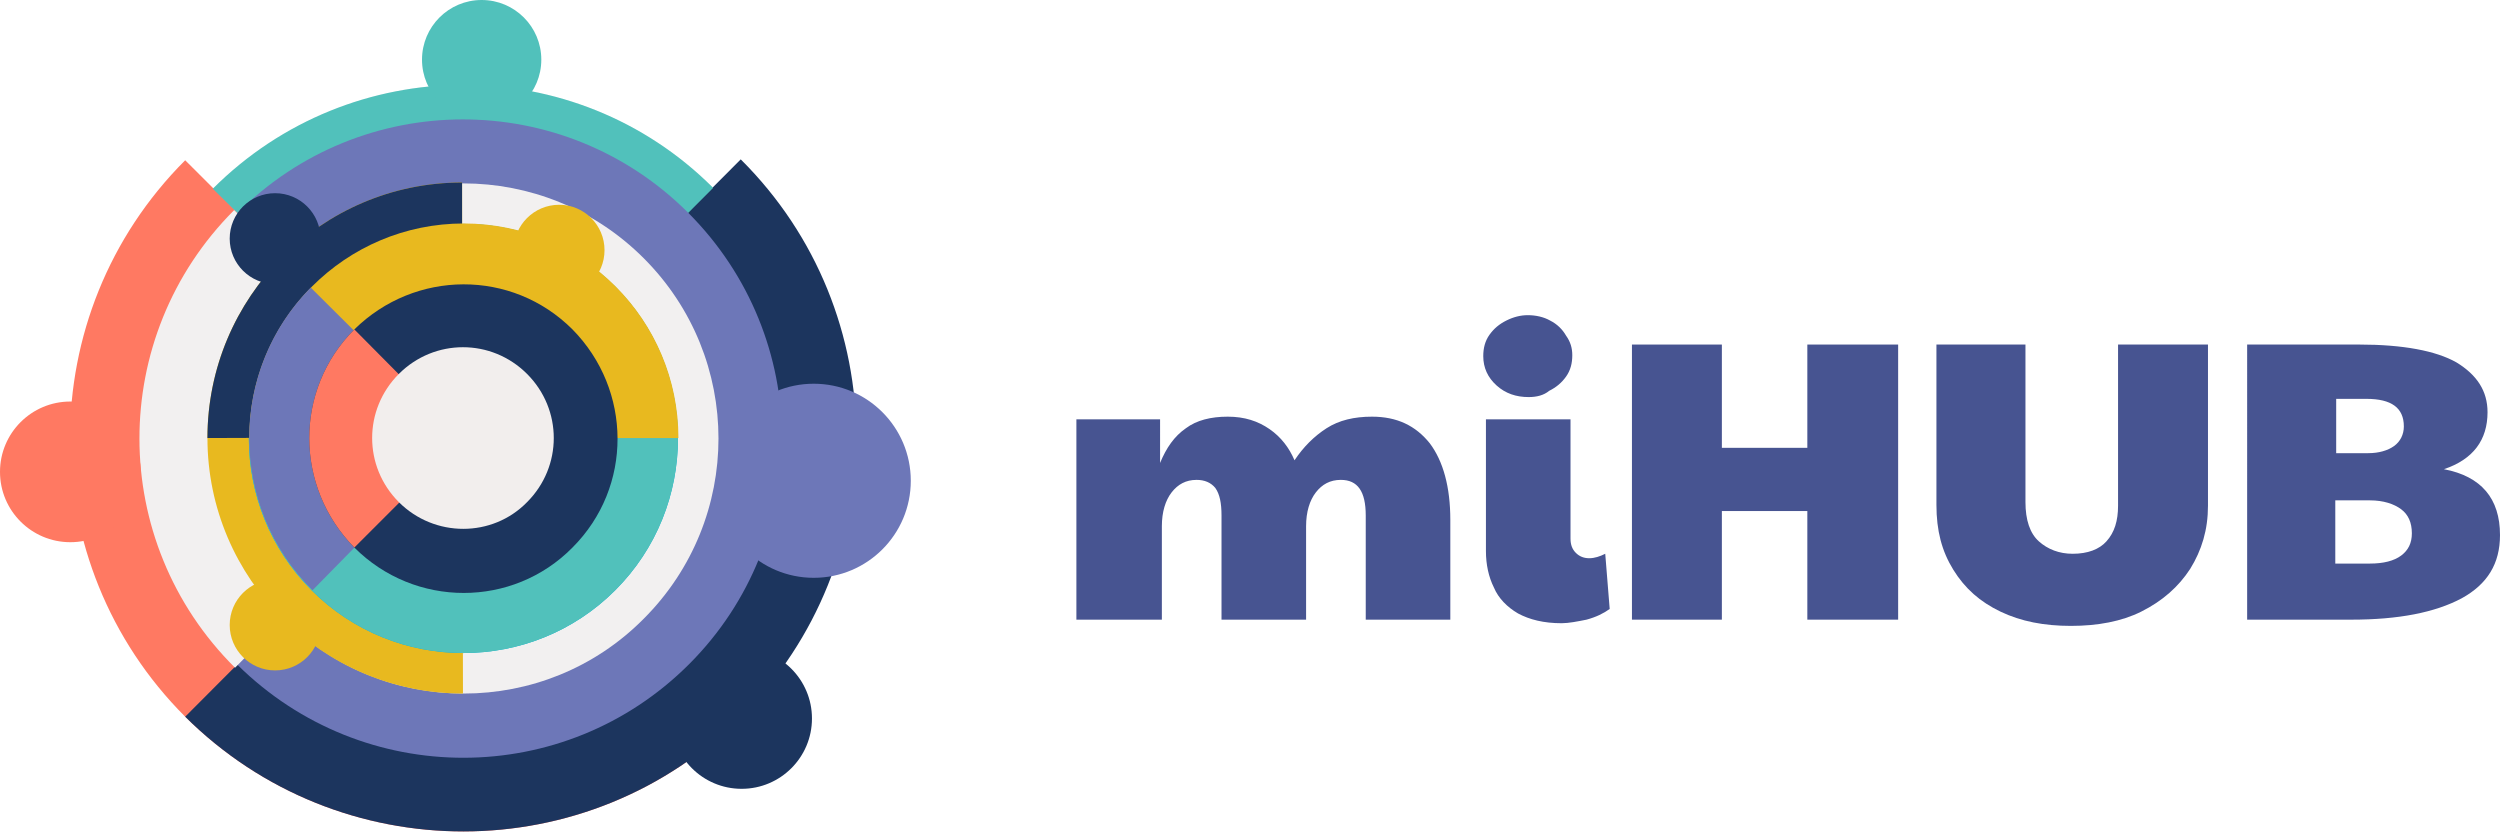 <?xml version="1.0" encoding="utf-8"?>
<!-- Generator: Adobe Illustrator 26.4.1, SVG Export Plug-In . SVG Version: 6.00 Build 0)  -->
<svg version="1.1" id="Layer_1" xmlns="http://www.w3.org/2000/svg" xmlns:xlink="http://www.w3.org/1999/xlink" x="0px" y="0px"
	 viewBox="0 0 280.8 93.4" style="enable-background:new 0 0 280.8 93.4;" xml:space="preserve">
<style type="text/css">
	.st0{opacity:0.21;fill:#DCE4FF;}
	.st1{opacity:0.85;fill:#F8F8FF;}
	.st2{fill:#51C1BB;}
	.st3{fill:#F9C648;}
	.st4{fill:#0C0F28;}
	.st5{fill:#FFFFFF;}
	.st6{fill:#FFFFFF;stroke:#000000;stroke-width:2;stroke-miterlimit:10;}
	.st7{fill:#231F20;}
	.st8{fill:#2B4387;}
	.st9{fill:#F8FBFB;}
	.st10{fill:#111111;}
	.st11{fill:#FFFFFF;stroke:#000000;stroke-width:1.5;stroke-miterlimit:10;}
	.st12{fill:none;stroke:#000000;stroke-width:2.5;stroke-linecap:round;stroke-linejoin:round;stroke-miterlimit:10;}
	.st13{fill:none;stroke:#000000;stroke-width:3.2;stroke-linecap:round;stroke-linejoin:round;stroke-miterlimit:10;}
	.st14{fill:none;stroke:#000000;stroke-width:3;stroke-linecap:round;stroke-linejoin:round;stroke-miterlimit:10;}
	.st15{fill:#F59E2C;}
	.st16{fill:none;stroke:#000000;stroke-width:2;stroke-linecap:round;stroke-linejoin:round;stroke-miterlimit:10;}
	.st17{fill:#6D77B8;stroke:#6D77B8;stroke-miterlimit:10;}
	.st18{fill:#4D65AA;}
	.st19{fill:none;stroke:#F8FBFB;stroke-width:4.91;stroke-linecap:round;stroke-miterlimit:10;}
	.st20{fill:#FFFFFF;stroke:#000000;stroke-width:1.5;stroke-linecap:round;stroke-linejoin:round;stroke-miterlimit:10;}
	.st21{fill:#718EC9;}
	.st22{fill:#E8B91F;}
	.st23{opacity:9.000000e-02;fill:#51C1BB;}
	.st24{fill:#F8F8FF;}
	.st25{fill:#FFFFFF;stroke:#000000;stroke-miterlimit:10;}
	.st26{opacity:0.21;fill:#FFE1FB;}
	.st27{fill:#F9B3CD;}
	.st28{fill:#E7B6FC;}
	.st29{clip-path:url(#SVGID_00000032608129523132902080000013651119939419195322_);fill:#F0F0F0;}
	.st30{clip-path:url(#SVGID_00000032608129523132902080000013651119939419195322_);fill:#1C1C1C;}
	.st31{clip-path:url(#SVGID_00000032608129523132902080000013651119939419195322_);fill:#E8E7E7;}
	.st32{clip-path:url(#SVGID_00000032608129523132902080000013651119939419195322_);fill:#F7F7F7;}
	.st33{clip-path:url(#SVGID_00000032608129523132902080000013651119939419195322_);}
	.st34{fill:#1C1C1C;}
	.st35{fill:#E8E7E7;}
	.st36{clip-path:url(#SVGID_00000032608129523132902080000013651119939419195322_);fill:#F75333;}
	.st37{fill:#809EE8;}
	.st38{fill:#F4D576;}
	.st39{fill:#CDD3CE;}
	.st40{fill:#DFE8E1;}
	.st41{fill:#6C79D8;}
	.st42{fill:#6961CE;}
	.st43{opacity:0.52;}
	.st44{fill:#EDEDF9;}
	.st45{fill:#FF7962;}
	.st46{fill:#FFFFFF;stroke:#000000;stroke-width:1.3;stroke-miterlimit:10;}
	.st47{fill:#6D77B8;}
	.st48{fill:#C9D1F4;}
	.st49{fill:#B7C0ED;}
	.st50{fill:#111011;}
	.st51{fill:#FFFFFF;stroke:#000000;stroke-width:1.3;stroke-linecap:round;stroke-linejoin:round;stroke-miterlimit:10;}
	.st52{fill:#8FA4EF;}
	.st53{fill:#FFFFFF;stroke:#000000;stroke-linecap:round;stroke-linejoin:round;stroke-miterlimit:10;}
	.st54{fill:#E2E2F2;}
	.st55{fill:#8591CC;}
	.st56{fill:#F8F5FC;}
	.st57{opacity:0.49;fill:#EFEFFB;}
	.st58{opacity:0.78;fill:#F8F5FC;}
	.st59{clip-path:url(#SVGID_00000006674847426843338730000001097862891188875913_);fill:#034EA2;}
	.st60{clip-path:url(#SVGID_00000006674847426843338730000001097862891188875913_);fill:#F6EC3D;}
	.st61{fill:#DCDCF4;}
	.st62{fill:#F4C237;}
	.st63{opacity:0.45;fill:none;stroke:#2B0EA0;stroke-width:0.75;stroke-miterlimit:10;}
	.st64{fill:#F2F2FC;}
	.st65{fill:none;stroke:#000000;stroke-miterlimit:10;}
	.st66{fill:#FFFFFF;stroke:#000000;stroke-width:0.75;stroke-miterlimit:10;}
	.st67{fill:#F27C77;}
	.st68{fill:#334D96;}
	.st69{fill:#111111;stroke:#111111;stroke-width:0.5;stroke-miterlimit:10;}
	
		.st70{clip-path:url(#SVGID_00000127759074272873435160000003182228096859837851_);fill:#F27C77;stroke:#111111;stroke-width:0.5;stroke-miterlimit:10;}
	
		.st71{fill:none;stroke:#000000;stroke-width:1.7;stroke-linecap:round;stroke-linejoin:round;stroke-miterlimit:10;stroke-dasharray:5;}
	.st72{fill:#CCCCE5;}
	.st73{fill:#262222;}
	.st74{fill:#3751AF;}
	.st75{fill:#FFFFFF;stroke:#000000;stroke-width:0.75;stroke-linecap:round;stroke-linejoin:round;stroke-miterlimit:10;}
	.st76{fill:#EBE6F4;}
	.st77{opacity:0.49;}
	.st78{fill:#6C79D8;stroke:#FFFFFF;stroke-width:2.3;stroke-linecap:round;stroke-linejoin:round;stroke-miterlimit:10;}
	.st79{fill:#1C355E;}
	.st80{fill:#FF7962;stroke:#FF7962;stroke-width:2;stroke-miterlimit:10;}
	.st81{fill:#FF7962;stroke:#FF7962;stroke-width:1.5;stroke-miterlimit:10;}
	.st82{fill:#FF7962;stroke:#FF7962;stroke-miterlimit:10;}
	.st83{fill:#6D77B8;stroke:#6D77B8;stroke-width:5;stroke-linecap:round;stroke-linejoin:round;stroke-miterlimit:10;}
	.st84{fill:#87F99F;}
	.st85{fill:#E26675;}
	.st86{fill:#111011;stroke:#000000;stroke-width:7;stroke-miterlimit:10;}
	.st87{fill:#3D3B3B;}
	.st88{fill:#6D77B8;stroke:#6D77B8;stroke-width:3;stroke-miterlimit:10;}
	.st89{fill:#84C1EF;}
	.st90{stroke:#000000;stroke-width:0.75;stroke-miterlimit:10;}
	.st91{fill:#111011;stroke:#000000;stroke-width:0.75;stroke-miterlimit:10;}
	.st92{fill:none;stroke:#000000;stroke-width:1.3;stroke-miterlimit:10;}
	.st93{fill:#475491;}
	.st94{fill:#F5F3F2;}
	.st95{fill:#F2F0F0;}
	.st96{fill:#00AFD6;}
	.st97{fill:#F2EEED;}
	.st98{clip-path:url(#SVGID_00000099632369080578527720000013141762216793696655_);fill:#034EA2;}
	.st99{clip-path:url(#SVGID_00000099632369080578527720000013141762216793696655_);fill:#F6EC3D;}
	.st100{fill:#FFD2E1;}
	.st101{fill:#272422;}
	.st102{opacity:0.72;}
	.st103{fill:#F0F0FC;}
	.st104{opacity:0.72;fill:#F0F0FC;}
	.st105{fill:#131314;stroke:#000000;stroke-width:0.5;stroke-miterlimit:10;}
	.st106{clip-path:url(#SVGID_00000050648567159387084570000011221867714455471030_);fill:#96A1D6;}
	.st107{clip-path:url(#SVGID_00000166672944798880451210000013966354163564444585_);fill:#6D77B8;}
	.st108{clip-path:url(#SVGID_00000166672944798880451210000013966354163564444585_);}
	.st109{fill:#B6B6CE;}
	.st110{fill:#131314;}
	.st111{fill:#E5AE33;}
	.st112{fill:#6864B9;}
	.st113{fill:#3B2D68;}
	.st114{fill:#101011;}
	.st115{fill:#0E0F0F;}
	.st116{fill:#E2E2F2;stroke:#E2E2F2;stroke-width:4;stroke-miterlimit:10;}
	.st117{fill:none;stroke:#0E0F0F;stroke-width:2.8;stroke-linecap:round;stroke-linejoin:round;stroke-miterlimit:10;}
	.st118{fill:none;stroke:#0E0F0F;stroke-width:3;stroke-linecap:round;stroke-linejoin:round;stroke-miterlimit:10;}
	.st119{fill:none;stroke:#0E0F0F;stroke-width:2;stroke-linecap:round;stroke-linejoin:round;stroke-miterlimit:10;}
	.st120{fill:#B7C0ED;stroke:#B7C0ED;stroke-width:3;stroke-miterlimit:10;}
	.st121{clip-path:url(#SVGID_00000009554566164033243880000006991438964208593566_);fill:#EDEDF9;}
	.st122{clip-path:url(#SVGID_00000009554566164033243880000006991438964208593566_);fill:#EA7FA0;}
	.st123{clip-path:url(#SVGID_00000009554566164033243880000006991438964208593566_);fill:#51C1BB;}
	
		.st124{clip-path:url(#SVGID_00000009554566164033243880000006991438964208593566_);fill:#FFFFFF;stroke:#000000;stroke-miterlimit:10;}
	.st125{clip-path:url(#SVGID_00000009554566164033243880000006991438964208593566_);fill:#111111;}
	.st126{clip-path:url(#SVGID_00000009554566164033243880000006991438964208593566_);fill:#231F20;}
	.st127{clip-path:url(#SVGID_00000009554566164033243880000006991438964208593566_);fill:#FFFFFF;}
	
		.st128{clip-path:url(#SVGID_00000009554566164033243880000006991438964208593566_);fill:#FFFFFF;stroke:#000000;stroke-linecap:round;stroke-linejoin:round;stroke-miterlimit:10;}
	.st129{clip-path:url(#SVGID_00000009554566164033243880000006991438964208593566_);fill:#F46775;}
	.st130{clip-path:url(#SVGID_00000082337630965433476360000005753879451712394672_);fill:#C9D1F4;}
	.st131{clip-path:url(#SVGID_00000082337630965433476360000005753879451712394672_);fill:#EA7FA0;}
	.st132{clip-path:url(#SVGID_00000082337630965433476360000005753879451712394672_);fill:#FF7962;}
	
		.st133{clip-path:url(#SVGID_00000082337630965433476360000005753879451712394672_);fill:#FFFFFF;stroke:#000000;stroke-miterlimit:10;}
	.st134{clip-path:url(#SVGID_00000082337630965433476360000005753879451712394672_);fill:#111111;}
	.st135{clip-path:url(#SVGID_00000082337630965433476360000005753879451712394672_);fill:#231F20;}
	
		.st136{clip-path:url(#SVGID_00000082337630965433476360000005753879451712394672_);fill:#FFFFFF;stroke:#000000;stroke-linecap:round;stroke-linejoin:round;stroke-miterlimit:10;}
	.st137{clip-path:url(#SVGID_00000082337630965433476360000005753879451712394672_);fill:#FFFFFF;}
	.st138{clip-path:url(#SVGID_00000082337630965433476360000005753879451712394672_);fill:#FC7084;}
	.st139{fill:#EA7FA0;}
	.st140{fill:none;stroke:#231F20;stroke-width:2;stroke-linecap:round;stroke-linejoin:round;stroke-miterlimit:10;}
	.st141{fill:none;}
	.st142{fill:#8282C4;}
	.st143{fill:none;stroke:#8282C4;stroke-width:2;stroke-linecap:round;stroke-linejoin:round;stroke-miterlimit:10;}
	.st144{opacity:0.84;}
	.st145{fill:none;stroke:#4371BA;stroke-width:2;stroke-linecap:round;stroke-linejoin:round;stroke-miterlimit:10;}
	.st146{opacity:0.74;}
	.st147{opacity:6.000000e-02;fill:#F9C648;}
	.st148{opacity:0.65;}
	.st149{opacity:0.64;fill:none;stroke:#51C1BB;stroke-width:7;stroke-linecap:round;stroke-linejoin:round;stroke-miterlimit:10;}
	.st150{fill:#FFFFFF;stroke:#000000;stroke-width:1.2;stroke-miterlimit:10;}
	.st151{opacity:0.75;}
	.st152{opacity:0.49;fill:none;stroke:#718EC9;stroke-width:5;stroke-linecap:round;stroke-linejoin:round;stroke-miterlimit:10;}
	.st153{opacity:0.62;fill:#EDEDF9;}
	.st154{fill:#E1E1F4;stroke:#E1E1F4;stroke-width:4;stroke-miterlimit:10;}
	.st155{fill:none;stroke:#000000;stroke-width:0.94;stroke-miterlimit:10;}
	.st156{fill:none;stroke:#000000;stroke-linecap:round;stroke-linejoin:round;stroke-miterlimit:10;}
	.st157{fill:none;stroke:#000000;stroke-width:1.4;stroke-miterlimit:10;}
	.st158{fill:#FFFFFF;stroke:#000000;stroke-width:0.5;stroke-miterlimit:10;}
	.st159{fill:#41A39C;}
	.st160{clip-path:url(#SVGID_00000146468839872217115860000010508672265984602515_);fill:#034EA2;}
	.st161{clip-path:url(#SVGID_00000146468839872217115860000010508672265984602515_);fill:#F6EC3D;}
	.st162{clip-path:url(#SVGID_00000067215710372486067220000007096351032122001343_);fill:#034EA2;}
	.st163{clip-path:url(#SVGID_00000067215710372486067220000007096351032122001343_);fill:#F6EC3D;}
	.st164{clip-path:url(#SVGID_00000021805536875469254250000001597768703540915106_);fill:#034EA2;}
	.st165{clip-path:url(#SVGID_00000021805536875469254250000001597768703540915106_);fill:#F6EC3D;}
	.st166{clip-path:url(#SVGID_00000083069873226614386410000004503565480956389538_);fill:#034EA2;}
	.st167{clip-path:url(#SVGID_00000083069873226614386410000004503565480956389538_);fill:#F6EC3D;}
	.st168{clip-path:url(#SVGID_00000049900941546567719040000004188028053481116606_);fill:#034EA2;}
	.st169{clip-path:url(#SVGID_00000049900941546567719040000004188028053481116606_);fill:#F6EC3D;}
	.st170{clip-path:url(#SVGID_00000007401687804340350000000016993837925275975826_);fill:#034EA2;}
	.st171{clip-path:url(#SVGID_00000007401687804340350000000016993837925275975826_);fill:#F6EC3D;}
	.st172{clip-path:url(#SVGID_00000018219864742073147600000006825803763630038462_);fill:#034EA2;}
	.st173{clip-path:url(#SVGID_00000018219864742073147600000006825803763630038462_);fill:#F6EC3D;}
	.st174{clip-path:url(#SVGID_00000138542442509018659370000011384847409174091691_);fill:#034EA2;}
	.st175{clip-path:url(#SVGID_00000138542442509018659370000011384847409174091691_);fill:#F6EC3D;}
	.st176{clip-path:url(#SVGID_00000167380894908241202510000010253232049287642024_);fill:#034EA2;}
	.st177{clip-path:url(#SVGID_00000167380894908241202510000010253232049287642024_);fill:#F6EC3D;}
	.st178{clip-path:url(#SVGID_00000019648746424320196360000016144383236915469697_);fill:#034EA2;}
	.st179{clip-path:url(#SVGID_00000019648746424320196360000016144383236915469697_);fill:#F6EC3D;}
	.st180{clip-path:url(#SVGID_00000040577163405263157230000005519510479081900944_);fill:#034EA2;}
	.st181{clip-path:url(#SVGID_00000040577163405263157230000005519510479081900944_);fill:#F6EC3D;}
	.st182{fill:#359E96;}
	.st183{fill:#EFF0F9;}
	.st184{fill:#51C1BB;stroke:#51C1BB;stroke-miterlimit:10;}
	.st185{fill:#6D77B8;stroke:#6D77B8;stroke-width:0.75;stroke-miterlimit:10;}
	.st186{fill:#E8B91F;stroke:#E8B91F;stroke-width:0.5;stroke-miterlimit:10;}
	.st187{fill:#FFFFFF;stroke:#000000;stroke-width:0.697;stroke-miterlimit:10;}
	.st188{fill:#FFFFFF;stroke:#000000;stroke-width:0.906;stroke-linecap:round;stroke-linejoin:round;stroke-miterlimit:10;}
	.st189{fill:#FFFFFF;stroke:#000000;stroke-width:0.697;stroke-linecap:round;stroke-linejoin:round;stroke-miterlimit:10;}
</style>
<g>
	<g>
		<path class="st93" d="M120.9,69.6V47.1h9.4V52c0.7-1.7,1.6-3,2.9-3.9c1.2-0.9,2.8-1.3,4.7-1.3c1.9,0,3.4,0.5,4.7,1.4
			c1.3,0.9,2.2,2.1,2.8,3.5c1-1.5,2.2-2.7,3.6-3.6c1.4-0.9,3.1-1.3,5.1-1.3c2.8,0,4.9,1,6.5,3c1.5,2,2.3,4.9,2.3,8.6v11.2h-9.5V57.9
			c0-2.7-0.9-4-2.8-4c-1.2,0-2.1,0.5-2.8,1.4s-1.1,2.2-1.1,3.8v10.5h-9.5V57.9c0-1.4-0.2-2.4-0.7-3.1c-0.5-0.6-1.2-0.9-2.1-0.9
			c-1.2,0-2.1,0.5-2.8,1.4c-0.7,0.9-1.1,2.2-1.1,3.8v10.5H120.9z"/>
		<path class="st93" d="M171.7,44.6c-1.4,0-2.6-0.4-3.6-1.3c-1-0.9-1.5-2-1.5-3.3c0-0.9,0.2-1.7,0.7-2.4c0.5-0.7,1.1-1.2,1.9-1.6
			c0.8-0.4,1.6-0.6,2.4-0.6c0.9,0,1.8,0.2,2.5,0.6c0.8,0.4,1.4,1,1.8,1.7c0.5,0.7,0.7,1.4,0.7,2.2c0,0.9-0.2,1.7-0.7,2.4
			c-0.5,0.7-1.1,1.2-1.9,1.6C173.4,44.4,172.6,44.6,171.7,44.6z M175.4,70c-2,0-3.6-0.4-4.9-1.1c-1.2-0.7-2.2-1.7-2.7-2.9
			c-0.6-1.2-0.9-2.6-0.9-4.1V47.1h9.5v13.4c0,0.7,0.2,1.2,0.6,1.6c0.4,0.4,0.9,0.6,1.5,0.6c0.6,0,1.2-0.2,1.8-0.5l0.5,6.2
			c-0.7,0.5-1.5,0.9-2.6,1.2C177.2,69.8,176.2,70,175.4,70z"/>
		<path class="st93" d="M183.3,69.6V38.7h10.1v11.6h9.6V38.7h10.2v30.9H203V57.4h-9.6v12.2H183.3z"/>
		<path class="st93" d="M232.6,70.3c-3,0-5.6-0.5-7.9-1.6c-2.3-1.1-4-2.6-5.3-4.7s-1.9-4.4-1.9-7.3V38.7h10v17.7
			c0,2,0.5,3.5,1.5,4.4c1,0.9,2.3,1.4,3.8,1.4c1.7,0,3-0.5,3.8-1.4c0.9-1,1.3-2.3,1.3-4V38.7h10.1v18.1c0,2.7-0.7,5-2,7.1
			c-1.3,2-3.1,3.6-5.5,4.8C238.3,69.8,235.6,70.3,232.6,70.3z"/>
		<path class="st93" d="M264.1,69.6h-11.7V38.7H265c4.9,0,8.6,0.7,10.9,2c2.3,1.4,3.5,3.2,3.5,5.6c0,3.1-1.6,5.3-4.9,6.4
			c4.2,0.8,6.3,3.3,6.3,7.4c0,3.2-1.4,5.5-4.3,7.1C273.5,68.8,269.4,69.6,264.1,69.6z M266.2,63.3c1.5,0,2.7-0.3,3.5-0.9
			c0.8-0.6,1.2-1.4,1.2-2.5c0-1.2-0.4-2.1-1.2-2.7c-0.8-0.6-2-1-3.5-1h-3.9v7.1H266.2z M262.4,50.9h3.6c1.2,0,2.2-0.3,2.9-0.8
			c0.7-0.5,1.1-1.3,1.1-2.2c0-2.1-1.4-3.1-4.2-3.1h-3.4V50.9z"/>
	</g>
	<g>
		<path class="st94" d="M80.2,77.3c15.5-15.5,15.5-40.7-0.1-56.2C64.6,5.6,39.4,5.7,23.9,21.2C8.4,36.7,8.5,61.9,24,77.4
			C39.5,92.9,64.7,92.8,80.2,77.3z"/>
		<path class="st45" d="M20.8,18C3.5,35.3,3.6,63.3,20.8,80.5c17.3,17.2,45.3,17.2,62.5-0.1L20.8,18z"/>
		<path class="st79" d="M20.8,80.5c17.3,17.2,45.3,17.2,62.5-0.1c17.2-17.3,17.2-45.3-0.1-62.5L20.8,80.5z"/>
		<path class="st2" d="M52.2,49.1l27.9-28C64.6,5.6,39.4,5.7,23.9,21.2L52.2,49.1z"/>
		<path class="st47" d="M77.4,74.6c14-14,13.9-36.7-0.1-50.7c-14-14-36.7-14-50.7,0.1c-14,14-13.9,36.7,0.1,50.7
			C40.8,88.6,63.4,88.6,77.4,74.6z"/>
		<path class="st95" d="M51.9,49.1L26.3,23.6C12.1,37.8,12.1,60.8,26.4,75L51.9,49.1z"/>
		<path class="st95" d="M72.3,69.5C83.5,58.3,83.5,40.2,72.3,29c-11.2-11.2-29.3-11.2-40.5,0c-11.2,11.2-11.1,29.3,0.1,40.5
			C43,80.7,61.2,80.7,72.3,69.5z"/>
		<path class="st22" d="M51.9,20.5c-15.8,0-28.6,12.9-28.6,28.7C23.3,65,36.2,77.9,52,77.9L51.9,20.5z"/>
		<path class="st96" d="M69.1,66.3c9.4-9.4,9.4-24.7,0-34.1c-9.4-9.4-24.7-9.4-34.1,0c-9.4,9.4-9.4,24.7,0,34.1
			C44.4,75.7,59.7,75.7,69.1,66.3z"/>
		<path class="st2" d="M69.1,66.3c9.4-9.4,9.4-24.7,0-34.1c-9.4-9.4-24.7-9.4-34.1,0c-9.4,9.4-9.4,24.7,0,34.1
			C44.4,75.7,59.7,75.7,69.1,66.3z"/>
		<path class="st79" d="M51.9,49.1l0-28.6c-15.8,0-28.6,12.9-28.6,28.7L51.9,49.1z"/>
		<path class="st22" d="M76.2,49.2c0-13.3-10.8-24.1-24.1-24.1c-13.3,0-24.1,10.8-24.1,24.1L76.2,49.2z"/>
		<path class="st47" d="M34.9,32.3c-9.3,9.4-9.2,24.7,0.2,34l16.8-17.1L34.9,32.3z"/>
		<path class="st79" d="M64.3,61.5c6.8-6.8,6.7-17.7,0-24.5c-6.8-6.8-17.7-6.7-24.5,0c-6.8,6.8-6.7,17.7,0,24.5
			C46.6,68.3,57.6,68.3,64.3,61.5z"/>
		<path class="st45" d="M39.8,37c-6.8,6.8-6.7,17.7,0,24.5L52,49.3L39.8,37z"/>
		<path class="st97" d="M59.2,56.4c4-4,4-10.4,0-14.4c-4-4-10.4-4-14.4,0c-4,4-4,10.4,0,14.4C48.8,60.4,55.3,60.4,59.2,56.4z"/>
		<circle class="st79" cx="83.3" cy="80.7" r="7.9"/>
		<circle class="st47" cx="91.4" cy="54" r="10.9"/>
		<circle class="st45" cx="7.9" cy="53" r="7.9"/>
		<circle class="st2" cx="54.1" cy="6.7" r="6.7"/>
		<circle class="st79" cx="30.9" cy="26.8" r="5.1"/>
		<circle class="st22" cx="62.8" cy="28.1" r="5.1"/>
		<circle class="st22" cx="30.9" cy="70.2" r="5.1"/>
	</g>
</g>
</svg>
